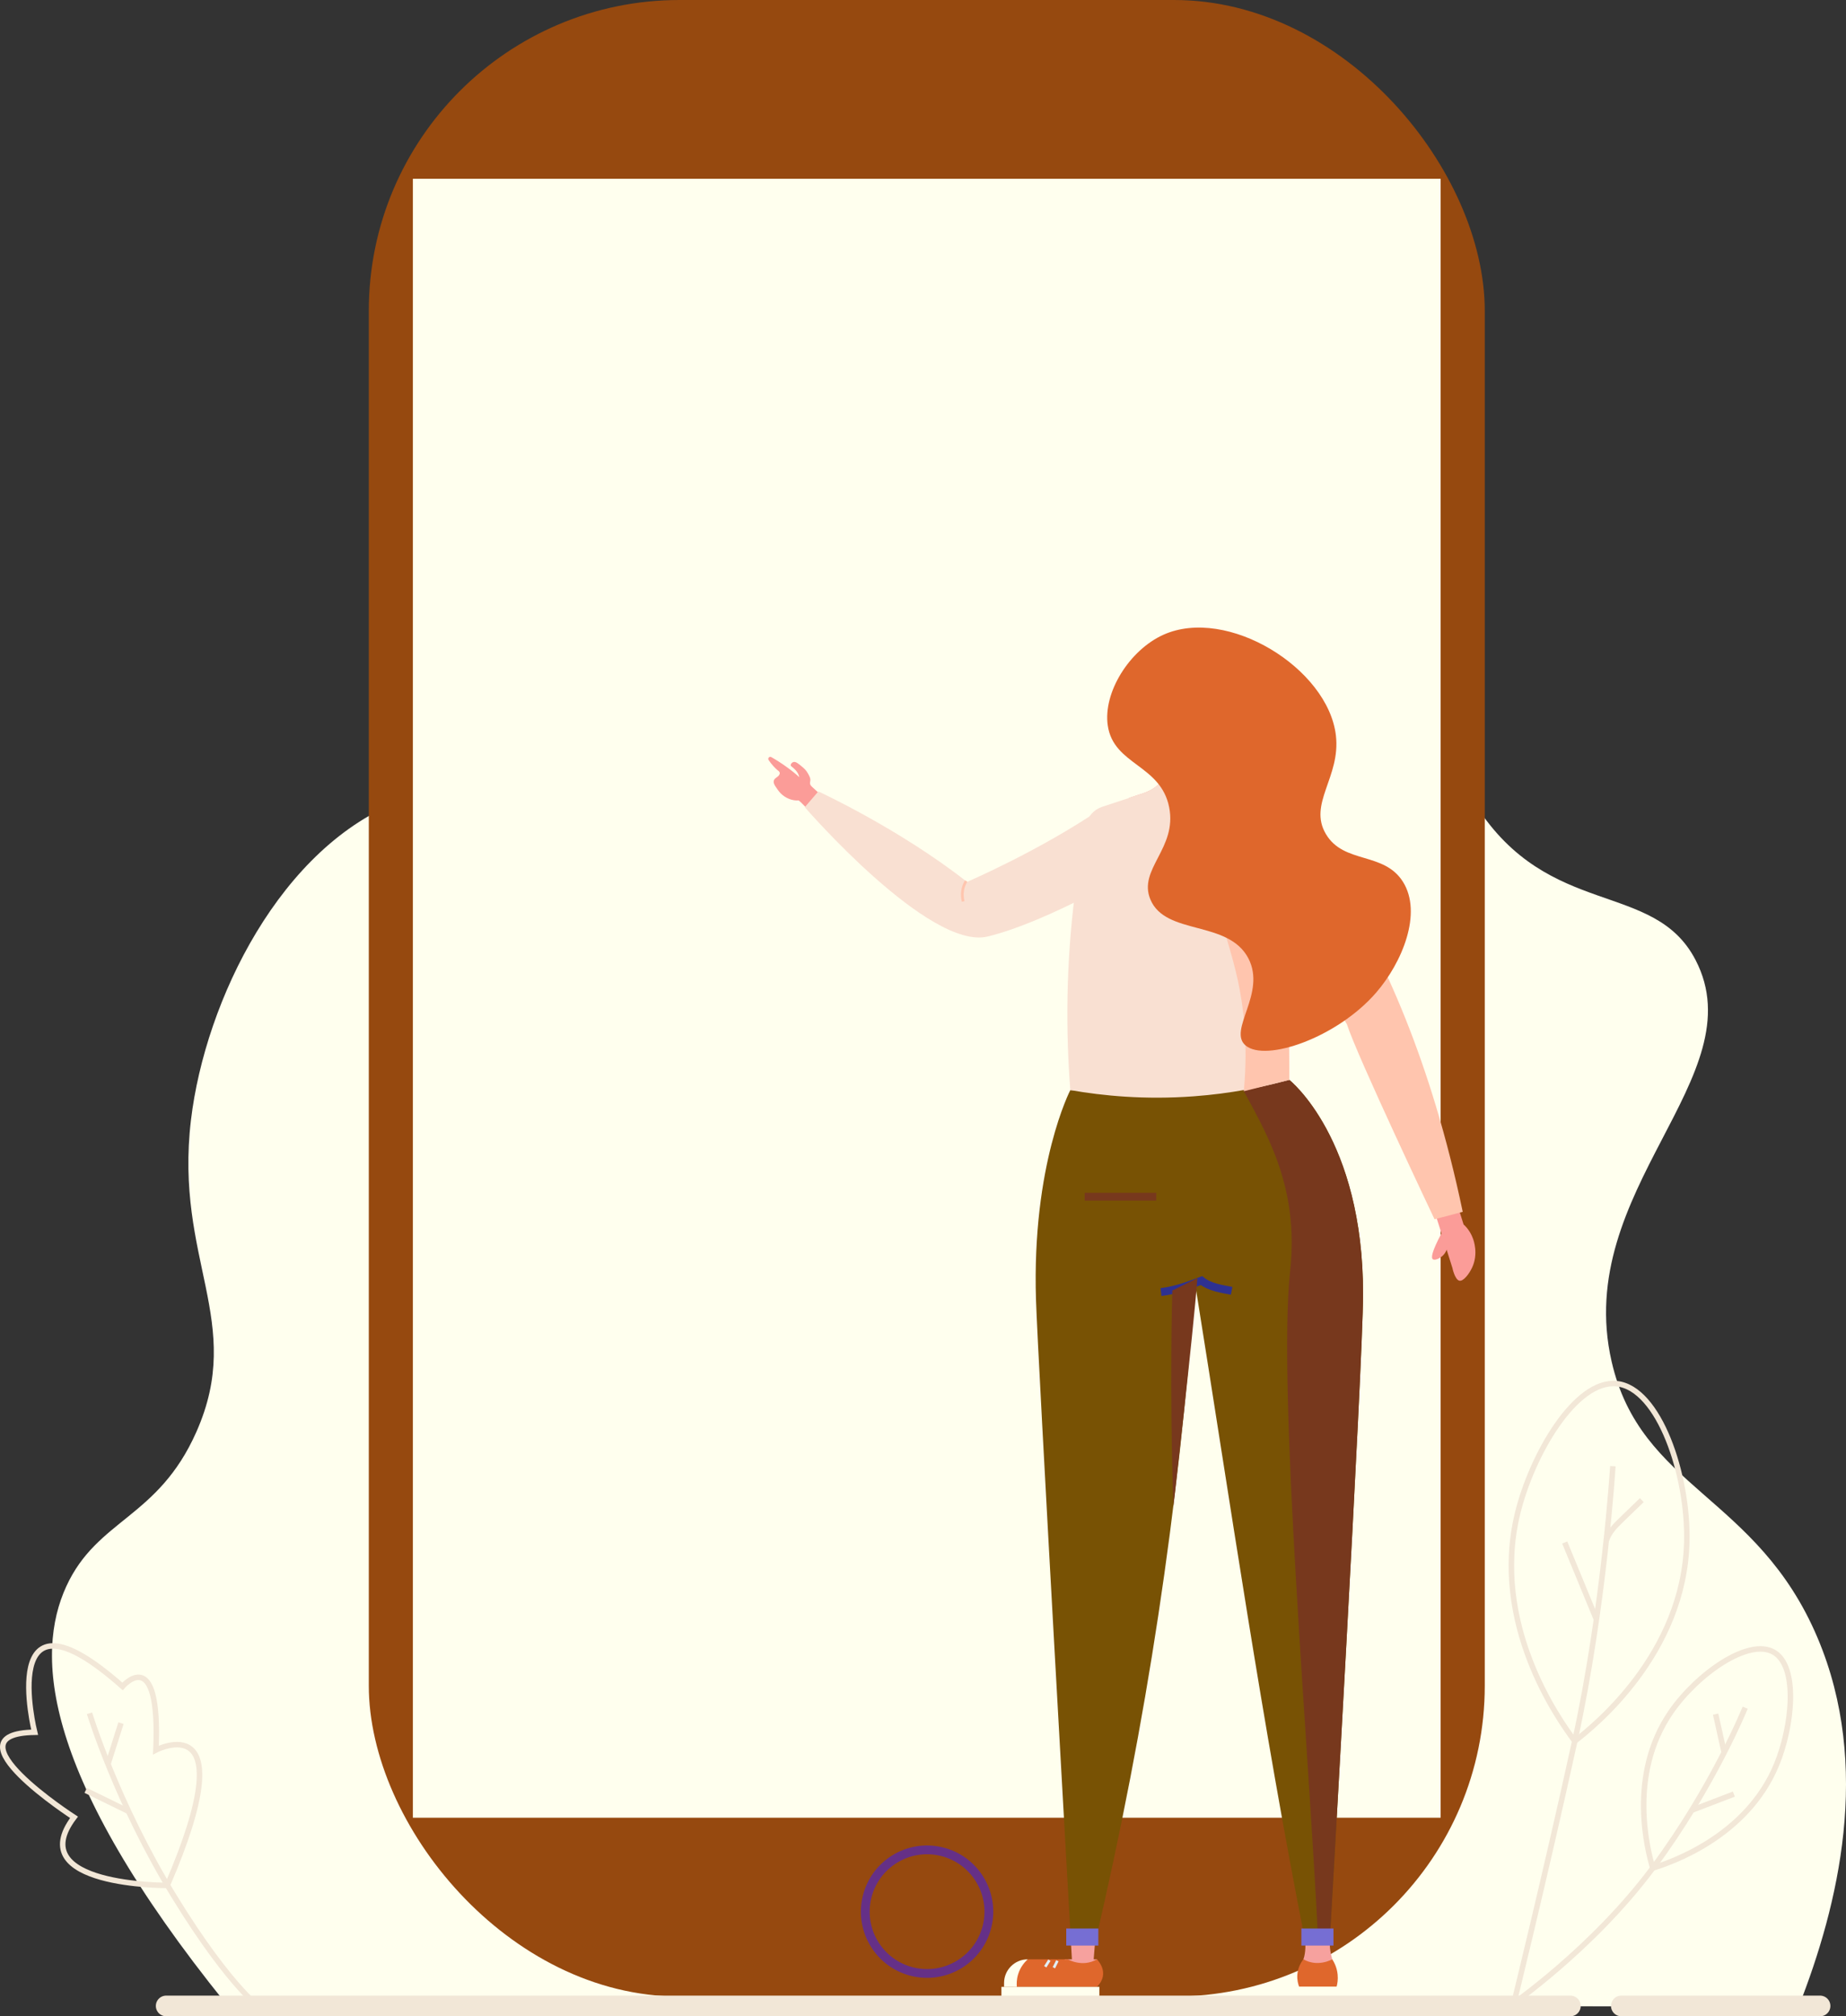 <?xml version="1.0" encoding="UTF-8"?><svg xmlns="http://www.w3.org/2000/svg" viewBox="0 0 363.59 397.09"><rect x="0" y="0" width="363.59" height="397.09" fill="#333333" stroke="none"/><defs><style>.d{stroke-width:1.08px;}.d,.e,.f,.g,.h,.i{fill:none;stroke-miterlimit:10;}.d,.i{stroke:#f2e7d7;}.j{fill:#f9e0d2;}.k{fill:#f6a19e;}.l{fill:#ffe;}.m{fill:#ffc5ae;}.n{fill:#fb9c98;}.o{fill:#ff9549;}.p{fill:#df672c;}.q{fill:#96490f;}.r{fill:#77381d;}.s{fill:#766ed3;}.t{fill:#785204;}.e{stroke:#653087;stroke-width:1.73px;}.f{stroke:#ffc5ae;}.f,.g{stroke-width:.53px;}.g{stroke:#e1eef7;}.h{stroke:#2e3192;stroke-width:1.56px;}.i{stroke-linecap:round;stroke-width:4.07px;}</style></defs><g id="a"/><g id="b"><g id="c"><g><path class="l" d="M44.55,394.67c-36.53-45.28-37.59-68.95-31.5-82.23,6.1-13.32,18.08-13.38,25.63-30.44,9.61-21.7-4.34-33.89-1.07-61.41,2.81-23.59,17.76-54.13,41.65-63.01,28.52-10.6,46.15,18.47,73.69,8.01,26.88-10.21,20.02-41.67,50.73-56.6,22.63-11,54.84-7.76,69.95,8.54,11.2,12.08,5.79,23.56,17.09,41.12,14.45,22.46,35.07,14.63,43.25,30.44,11.92,23.01-24.27,45.2-16.55,79.03,5.72,25.08,28.68,26.3,40.58,54.47,10.7,25.31,4.12,52.62-3.74,72.62-103.23-.18-206.47-.36-309.7-.53Z"/><g><g><path class="d" d="M325.53,367.91c-.94-3.21-5.02-18.27,3.57-30.73,5.15-7.47,15.3-14.67,20.28-11.78,4.86,2.82,3.65,14.58,.53,22.14-5.85,14.18-20.76,19.24-24.38,20.37Z"/><path class="d" d="M297.41,395.06s16.21-11.14,28.12-27.15c11.91-16.01,18.2-31.59,18.2-31.59"/><path class="d" d="M333.32,356.47c2.73-1.04,5.46-2.08,8.18-3.13"/><path class="d" d="M339.56,345c-.55-2.47-1.1-4.94-1.65-7.41"/></g><path class="d" d="M310.17,342.9c3.85-2.97,21.51-17.2,22.06-39.2,.33-13.18-5.47-30.34-13.8-31.19-8.12-.83-16.75,14.03-19.54,25.6-5.23,21.69,7.98,40.38,11.28,44.79Z"/><g><path class="d" d="M317.67,288.76s-1.69,27.68-7.5,54.14c-5.81,26.46-12.11,52.07-12.11,52.07"/><path class="d" d="M314.41,318.88c-2.07-5.03-4.15-10.06-6.22-15.09"/><path class="d" d="M316.38,303.41c.49-1.65,1.77-2.92,3-4.11,1.33-1.29,2.66-2.57,3.99-3.86"/></g></g><g><path class="d" d="M52.04,396.09s-6.32-3.99-17.71-22.55c-11.38-18.56-16.7-36.12-16.7-36.12"/><path class="d" d="M25.47,356.81l-8.59-4.2"/><path class="d" d="M21.32,347.27c.84-2.63,1.68-5.27,2.51-7.9"/><path class="d" d="M32.95,371.32s-28.66,.19-18.37-13.41c0,0-25.51-16.47-7.76-16.75,0,0-7.76-31.24,17.31-9.03,0,0,7.51-8.79,6.58,12.53,0,0,17.73-9.22,2.24,26.66Z"/></g><rect class="q" x="72.64" y="0" width="219.8" height="393.2" rx="61.21" ry="61.21" transform="translate(365.08 393.2) rotate(180)"/><rect class="l" x="81.33" y="35.21" width="202.43" height="322.78" transform="translate(365.08 393.2) rotate(180)"/><circle class="e" cx="182.6" cy="376.52" r="12.17" transform="translate(-225.8 467.72) rotate(-76.72)"/><g><path class="k" d="M237.68,151.98l.09-8.49-8.43-.41-.11,9.48c-.19,1.72-2.28,3.07-3.92,3.62l-2.96,.98c.31,2.62,2.99,8.6,5.56,8.99,4.86,.73,10.88-7.48,13.63-10.01h0c-1.81-.5-3.73-2.28-3.85-4.15Z"/><path class="j" d="M225.3,156.18l-2.96,.98c.02,.13,.04,.27,.07,.42h17.71c.53-.57,1.01-1.07,1.41-1.44-1.36-.38-2.78-1.48-3.46-2.8h-9.07c-.61,1.34-2.31,2.38-3.7,2.84Z"/><path class="o" d="M236.55,154.05h-7.26c-.35,0-.63-.28-.63-.63h0c0-.35,.28-.63,.63-.63h7.26c.35,0,.63,.28,.63,.63h0c0,.35-.28,.63-.63,.63Z"/><path class="n" d="M158.78,159.06l-.68-.69c-.25-.26-.51-.51-.79-.73-1.28,.11-2.66-.48-3.56-1.41-.37-.38-.66-.82-.95-1.25-.14-.2-.27-.41-.35-.64-.08-.23-.1-.49,0-.71,.13-.3,.45-.47,.71-.67,.26-.2,.5-.52,.4-.83-.07-.2-.26-.33-.43-.46-.44-.35-1.24-1.21-1.75-2-.22-.35,.17-.76,.53-.56,1.88,1.04,4.18,2.7,5.53,3.96-.05-.21-.15-.53-.35-.87-.23-.38-.51-.65-.63-.77-.46-.45-.7-.49-.72-.72-.02-.24,.22-.53,.49-.62,.47-.16,.98,.27,1.66,.84,.45,.37,.88,.74,1.24,1.39,.31,.57,.52,.94,.47,1.41-.03,.24-.11,.46-.02,.75,.07,.21,.24,.37,.4,.52,.43,.39,.86,.78,1.28,1.17-.81,.96-1.67,1.93-2.48,2.89Z"/><path class="k" d="M257.11,382.53s.12,1.97-.39,3.35c-.52,1.38,3.65,1.62,3.72,1.58,.06-.04,1.97-1.58,1.97-1.58,0,0-.58-1.73-.49-3.6"/><rect class="k" x="209.7" y="385.88" width="6.37" height="1.55"/><path class="n" d="M287.3,238.08l.97,3.08s1.18,.94,1.84,2.75c.13,.35,1.11,2.99-.15,5.71-.56,1.22-1.73,2.8-2.54,2.6-.88-.22-1.37-2.55-1.35-2.5h0l-3.1-9.79,4.32-1.85Z"/><path class="n" d="M283.92,242.89c-1.98,3.73-2.06,4.84-1.71,5.11,.48,.37,2.3-.41,2.77-2.03,.33-1.13-.09-2.37-1.06-3.08Z"/><path class="m" d="M249.69,156.81s25.9,21.98,38.41,81.85l-5.55,1.47s-15.23-32.08-17.27-38.43l-23.76-39.38,8.17-5.51Z"/><path class="t" d="M253.93,212.67s14.61,11.49,14.54,42.34c-.03,13.82-6.56,127.26-6.56,127.26l-4.8,.25c-8.51-43.19-14.67-85.64-21.7-129.57-1.01-.14-6.16-.52-7.05-1.57-1.96-2.3-.05-6.32-.09-8.08-.17-7.07-.21-23.22,.25-29.18,5.65,.47,20.1-.93,25.41-1.45Z"/><path class="t" d="M210.81,214.7s-7.6,14.61-6.76,41.29c.36,11.58,6.91,126.97,6.91,126.97,.83,.15,1.67,.3,2.5,.46,.72-.17,2,.2,2.17-.52,10.34-44.25,16.45-85.3,19.78-129.95-.76-9.4-3.14-29.33-3.9-38.73l-20.7,.48Z"/><path class="r" d="M254.11,250.3c-2.54,23.18,3.78,95.29,5.52,132.09l2.28-.12s6.53-113.45,6.56-127.26c.07-30.85-14.54-42.34-14.54-42.34-2.14,.21-5.75,.56-9.68,.88,4.89,9.12,11.71,19.84,9.86,36.75Z"/><path class="j" d="M210.81,214.7c-.87-11.19-.92-24.29,.91-38.75,.6-4.73,1.34-9.23,2.2-13.5,.33-1.66,1.53-3.01,3.14-3.54,1.59-.52,3.17-1.05,4.76-1.57,7.16-2.37,14.86-2.55,22.12-.53h0c2.45,.68,4.31,2.67,4.85,5.16,1.53,7.15,2.87,15.07,3.8,23.67,1.07,9.84,1.42,18.92,1.35,27.03-5.15,1.41-11.49,2.7-18.79,3.24-9.66,.72-17.97-.1-24.33-1.22Z"/><path class="m" d="M248.78,161.95c-.53-2.48-2.4-4.46-4.84-5.14,.48,1.22,.96,2.44,1.44,3.65l-.49,3.71c-1.14,.63-2.88,1.8-4.14,3.82-3.88,6.22,.67,14.17,3.03,24.98,1.06,4.87,2.11,12.29,1.2,21.94,1.43-.36,2.85-.71,4.28-1.07,1.56-.39,3.12-.78,4.68-1.16,.06-8.11-.29-17.19-1.35-27.03-.93-8.61-2.27-16.53-3.8-23.69Z"/><path class="k" d="M229.3,134.4c-.3,.22-2.61,1.94-3.19,4.92-.77,3.95,1.67,9.27,5.66,9.72,3.82,.43,7.37-3.8,7.67-7.81,.27-3.56-1.95-7.71-5.2-8.31-2.29-.43-4.31,1.04-4.94,1.49Z"/><path class="k" d="M241.51,140.5c.09-1.02-.67-1.92-1.69-2.01-1.02-.09-1.92,.67-2.01,1.69-.09,1.02,.67,1.92,1.69,2.01,1.02,.09,1.92-.67,2.01-1.69Z"/><path class="p" d="M271.03,195.51c5.14-5.93,9.19-15.69,5.28-21.87-3.76-5.94-11.62-3.43-15.15-9.36-3.57-6,2.92-11.21,1.96-19.43-1.54-13.25-21.42-25.48-33.97-19.84-6.69,3.01-11.93,11.38-10.96,17.9,1.16,7.8,10.42,7.65,12.09,16.08,1.61,8.12-6.19,12.18-3.7,18.15,2.99,7.18,15.34,3.97,19.31,11.62,3.58,6.92-4.12,14.12-.56,17.14,3.93,3.33,18.02-1.52,25.71-10.4Z"/><path class="j" d="M224.09,171.01s-17.46,10.49-29.55,13.43c-11.54,2.81-36.03-25.47-36.03-25.47l2.67-3.1s15.98,7.36,29.28,17.82c0,0,14.21-6.1,26.32-14.35l7.32,11.67Z"/><path class="p" d="M216.05,385.88s2.76,2.66,0,5.42h-16.45c-.08-.33-.43-1.92,.53-3.5,.77-1.27,1.93-1.78,2.31-1.92h7.88s2.85,1.67,5.74,0Z"/><rect class="l" x="197.25" y="391.3" width="19.29" height="1.9" transform="translate(413.78 784.5) rotate(180)"/><path class="l" d="M202.43,385.88c-2.58,0-4.67,2.09-4.67,4.67v.76h2.52c-.05-.57-.06-1.44,.24-2.45,.47-1.57,1.43-2.55,1.9-2.98Z"/><polygon class="k" points="210.96 382.96 211.14 386.12 215.4 386.04 215.66 382.78 210.96 382.96"/><rect class="l" x="255.49" y="391.25" width="7.98" height="1.67"/><path class="p" d="M263.46,388.87c-.14-1.43-.72-2.47-1.06-3,0,0-2.83,1.65-5.68,0-.33,.42-1.1,1.51-1.2,3.1-.06,1,.17,1.8,.35,2.28h7.39c.15-.54,.3-1.37,.2-2.38Z"/><path class="f" d="M190.29,173.51c-.73,1.19-.94,2.67-.58,4.02"/><path class="g" d="M206.69,386.05l-.82,1.29"/><path class="g" d="M208.26,386.16l-.69,1.38"/><rect class="s" x="210.01" y="379.81" width="6.32" height="3.36"/><rect class="s" x="256.32" y="379.81" width="6.32" height="3.36"/><rect class="r" x="213.64" y="234.92" width="14.09" height="1.53"/><path class="h" d="M228.67,254.46c2.79-.31,5.39-1.28,7.98-2.25,1.62,1.3,3.89,1.62,5.93,2.01"/><path class="r" d="M230.9,254.15s-.58,19.05,.21,42.47c0,0,3.91-33.98,4.73-44.9l-4.94,2.44Z"/></g><line class="i" x1="32.73" y1="395.06" x2="309.3" y2="395.06"/><line class="i" x1="319.34" y1="395.06" x2="358.48" y2="395.06"/></g></g></g></svg>